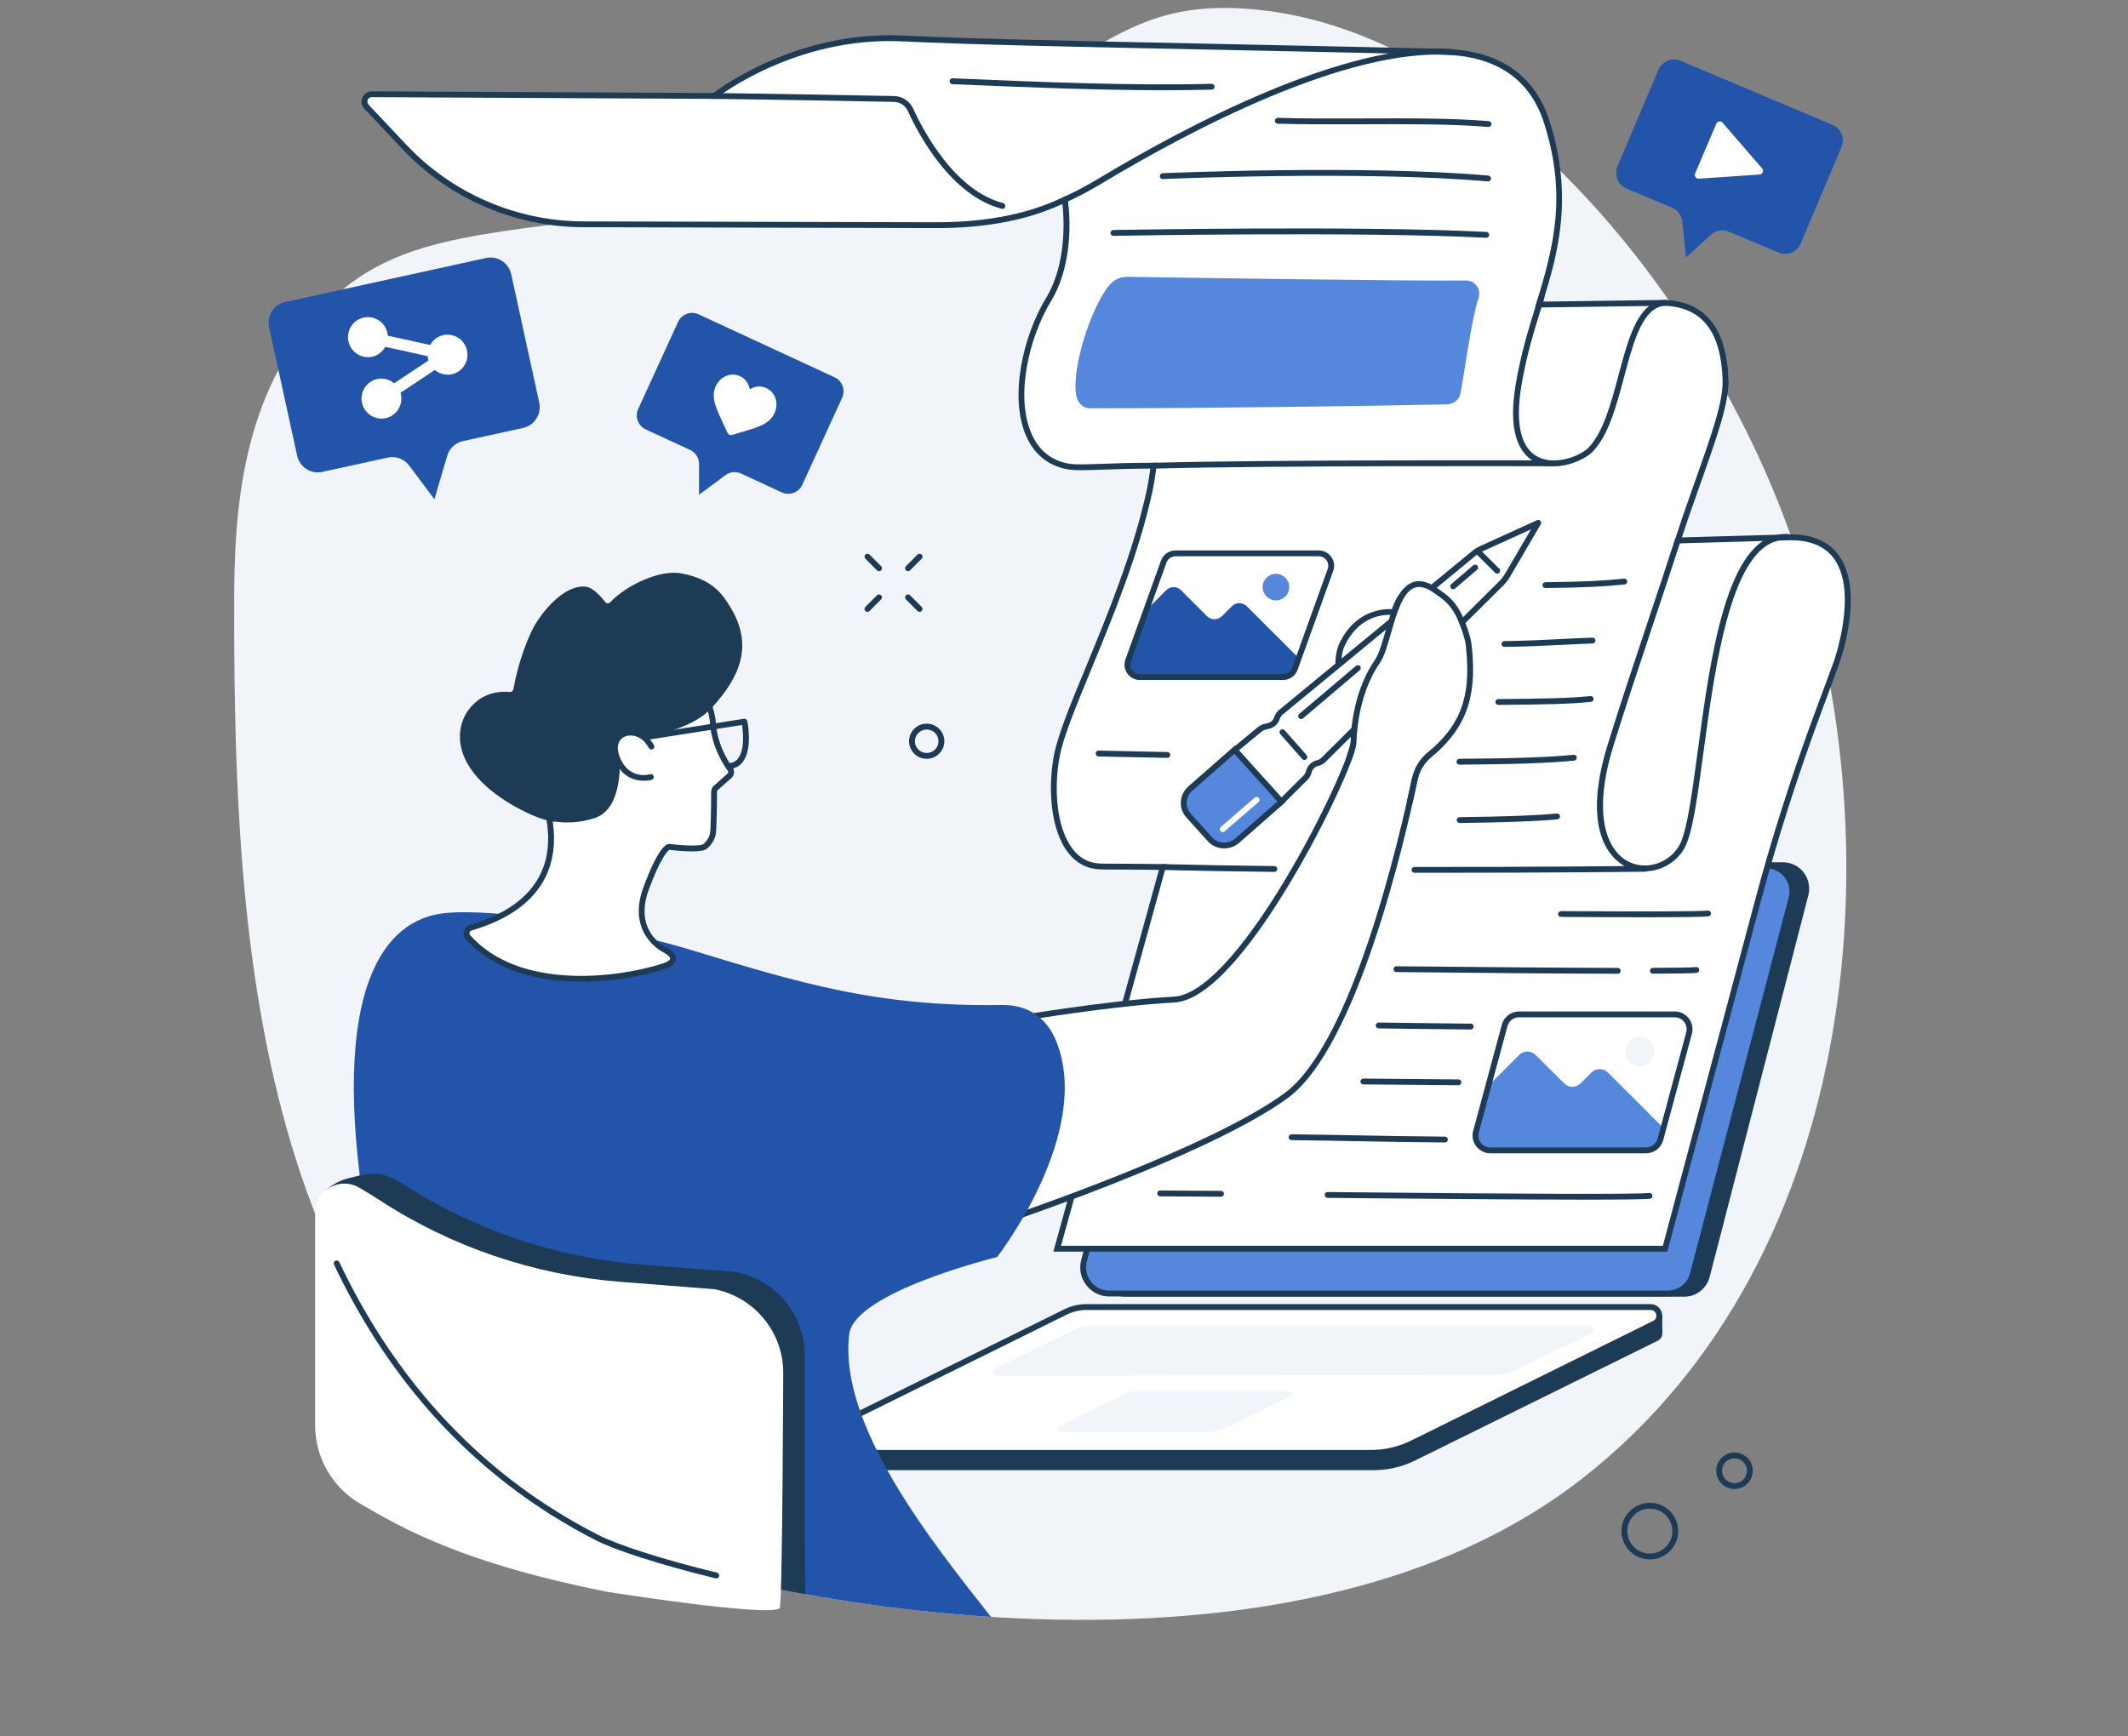<svg xmlns="http://www.w3.org/2000/svg" xmlns:xlink="http://www.w3.org/1999/xlink" width="250" zoomAndPan="magnify" viewBox="0 0 187.5 153" height="204" preserveAspectRatio="xMidYMid meet" version="1.0"><rect x="0" y="0" width="187.5" height="153" fill="#808080" stroke="none"/><defs><clipPath id="12bc28d340"><path d="M 20.594 0 L 163 0 L 163 143 L 20.594 143 Z M 20.594 0 " clip-rule="nonzero"/></clipPath></defs><g clip-path="url(#12bc28d340)"><path fill="#f1f5f9" d="M 27.531 28.156 C 20.609 36.305 20.625 47.348 20.633 54.406 C 20.664 82.223 22.371 120.023 52.602 135.512 C 59.676 139.137 111.191 152.41 139.484 130.25 C 164.492 110.656 167.008 73.066 157.727 47.043 C 150.039 25.488 130.691 1.938 109.426 0.746 C 96.055 0 95.977 8.879 69.648 15.879 C 46.863 21.938 36 18.188 27.531 28.156 " fill-opacity="1" fill-rule="nonzero"/></g><path fill="#1e3b55" d="M 148.414 114.281 L 99.223 114.281 C 97.711 114.281 96.613 112.836 96.992 111.355 L 105.688 77.738 C 105.953 76.711 106.867 75.996 107.918 75.996 L 157.105 75.996 C 158.617 75.996 159.715 77.441 159.332 78.918 L 150.641 112.539 C 150.375 113.562 149.461 114.281 148.414 114.281 " fill-opacity="1" fill-rule="nonzero"/><path fill="#5587dd" d="M 146.93 114.004 L 97.742 114.004 C 96.23 114.004 95.133 112.578 95.512 111.121 L 104.207 77.988 C 104.473 76.98 105.387 76.273 106.434 76.273 L 155.625 76.273 C 157.137 76.273 158.234 77.699 157.855 79.152 L 149.16 112.289 C 148.895 113.297 147.977 114.004 146.93 114.004 " fill-opacity="1" fill-rule="nonzero"/><path fill="#1e3b55" d="M 106.438 76.531 C 105.508 76.531 104.695 77.156 104.457 78.055 L 95.762 111.188 C 95.602 111.805 95.73 112.445 96.121 112.949 C 96.512 113.457 97.102 113.746 97.742 113.746 L 146.934 113.746 C 147.863 113.746 148.676 113.117 148.91 112.223 L 157.605 79.09 C 157.766 78.473 157.637 77.828 157.246 77.324 C 156.855 76.82 156.266 76.531 155.625 76.531 Z M 146.934 114.262 L 97.742 114.262 C 96.941 114.262 96.203 113.898 95.715 113.266 C 95.227 112.633 95.062 111.828 95.266 111.055 L 103.957 77.926 C 104.254 76.801 105.273 76.016 106.438 76.016 L 155.625 76.016 C 156.426 76.016 157.168 76.379 157.656 77.012 C 158.141 77.645 158.305 78.445 158.105 79.219 L 149.41 112.352 C 149.113 113.477 148.098 114.262 146.934 114.262 " fill-opacity="1" fill-rule="nonzero"/><path fill="#1e3b55" d="M 121.051 129.57 L 72.152 129.57 C 71.684 129.57 71.398 129.203 71.387 128.824 C 71.375 128.547 71.348 127.211 71.348 127.211 L 94.133 117.145 C 94.699 116.867 95.32 116.719 95.949 116.719 L 146.461 115.934 C 146.461 115.934 146.461 117.09 146.473 117.473 C 146.48 117.746 146.348 118.02 146.047 118.172 L 124.676 128.723 C 123.547 129.277 122.309 129.57 121.051 129.57 " fill-opacity="1" fill-rule="nonzero"/><path fill="#ffffff" d="M 120.816 128.047 L 72.477 128.047 C 71.559 128.047 71.27 126.812 72.094 126.406 L 93.898 115.621 C 94.465 115.344 95.086 115.195 95.715 115.195 L 145.43 115.195 C 146.242 115.195 146.5 116.289 145.77 116.648 L 124.441 127.199 C 123.312 127.754 122.074 128.047 120.816 128.047 " fill-opacity="1" fill-rule="nonzero"/><path fill="#1e3b55" d="M 95.715 115.453 C 95.129 115.453 94.539 115.594 94.012 115.852 L 72.207 126.637 C 71.887 126.793 71.832 127.102 71.883 127.32 C 71.934 127.535 72.121 127.789 72.477 127.789 L 120.816 127.789 C 122.027 127.789 123.238 127.504 124.324 126.969 L 145.656 116.418 C 145.922 116.285 145.973 116.035 145.926 115.848 C 145.883 115.656 145.727 115.453 145.43 115.453 Z M 120.816 128.305 L 72.477 128.305 C 71.941 128.305 71.504 127.953 71.383 127.438 C 71.262 126.918 71.5 126.41 71.977 126.176 L 93.785 115.391 C 94.383 115.094 95.051 114.938 95.715 114.938 L 145.43 114.938 C 145.918 114.938 146.32 115.258 146.43 115.73 C 146.539 116.203 146.32 116.664 145.887 116.879 L 124.555 127.43 C 123.398 128 122.105 128.305 120.816 128.305 " fill-opacity="1" fill-rule="nonzero"/><path fill="#f1f5f9" d="M 87.727 120.566 L 94.797 117.148 C 95.219 116.945 95.684 116.836 96.156 116.836 L 140.039 116.836 C 140.422 116.836 140.543 117.355 140.195 117.52 L 133.133 120.934 C 132.797 121.098 132.426 121.184 132.047 121.184 L 87.887 121.25 C 87.504 121.25 87.383 120.734 87.727 120.566 " fill-opacity="1" fill-rule="nonzero"/><path fill="#f1f5f9" d="M 106.816 126.184 L 93.406 126.184 C 93.152 126.184 93.07 125.84 93.297 125.73 L 99.348 122.738 C 99.504 122.66 99.68 122.617 99.852 122.617 L 113.648 122.617 C 113.871 122.617 113.941 122.922 113.742 123.023 L 107.824 125.949 C 107.512 126.105 107.164 126.184 106.816 126.184 " fill-opacity="1" fill-rule="nonzero"/><path fill="#ffffff" d="M 93.152 110.055 L 146.715 110.055 L 154.863 79.5 C 156.332 73.996 158.059 68.566 160.031 63.227 L 161.805 58.438 C 161.805 58.438 165.914 47.109 157.512 47.359 L 147.832 47.633 C 149.863 41.363 152.125 36.266 152.039 33.5 C 151.863 27.793 148.91 26.789 146.723 26.691 L 135.602 26.844 C 137.031 22.246 138.398 17.414 136.301 10.785 C 134.984 6.629 131.867 4.879 127.926 4.594 L 127.121 4.555 C 100.879 3.961 89.047 3.828 79.449 3.387 C 69.828 2.945 62.941 8.457 62.941 8.457 L 32.77 8.305 C 32.195 8.301 31.898 8.984 32.289 9.402 L 35.633 12.949 C 39.715 17.285 45.406 19.75 51.367 19.766 L 82.016 19.844 C 88.555 19.93 92.059 18.406 93.824 17.598 C 93.824 17.598 94.645 22.676 92.395 26.383 C 89.371 31.371 88.535 39.965 93.984 41.086 C 95.141 41.324 97.145 41.039 101.656 41.043 C 101.656 41.043 101.461 42.438 101.324 43.09 C 99.32 52.551 93.914 62.367 93.113 66.633 C 92.312 70.895 93.281 76.195 96.852 76.359 C 97.531 76.391 98.191 76.359 102.457 76.414 L 93.152 110.055 " fill-opacity="1" fill-rule="nonzero"/><path fill="#1e3b55" d="M 93.488 109.797 L 146.516 109.797 L 154.613 79.434 C 156.078 73.945 157.82 68.465 159.789 63.137 L 161.562 58.348 C 161.586 58.285 163.75 52.211 161.598 49.242 C 160.773 48.105 159.406 47.559 157.52 47.617 L 147.477 47.902 L 147.59 47.555 C 148.195 45.672 148.84 43.859 149.406 42.262 C 150.766 38.426 151.84 35.398 151.781 33.508 C 151.648 29.242 149.988 27.098 146.711 26.949 L 135.246 27.105 L 135.352 26.766 C 136.965 21.59 138.039 17.133 136.055 10.867 C 134.887 7.18 132.145 5.156 127.906 4.852 L 127.109 4.816 C 118.742 4.625 111.977 4.484 106.004 4.359 C 93.516 4.102 85.977 3.945 79.438 3.645 C 70.023 3.211 63.172 8.602 63.102 8.656 L 63.031 8.715 L 62.941 8.715 L 32.77 8.562 C 32.77 8.562 32.766 8.562 32.766 8.562 C 32.605 8.562 32.469 8.648 32.402 8.801 C 32.34 8.949 32.367 9.105 32.477 9.227 L 35.82 12.773 C 39.836 17.039 45.504 19.492 51.371 19.512 L 82.016 19.586 C 88.699 19.672 92.215 18.055 93.715 17.363 L 94.023 17.223 L 94.078 17.555 C 94.113 17.766 94.887 22.77 92.617 26.516 C 90.688 29.695 89.426 34.879 90.887 38.223 C 91.512 39.656 92.57 40.535 94.035 40.836 C 94.66 40.965 95.566 40.934 97.062 40.879 C 98.227 40.836 99.672 40.785 101.602 40.785 C 101.621 40.785 101.637 40.785 101.66 40.785 L 101.953 40.785 L 101.914 41.078 C 101.906 41.137 101.715 42.492 101.578 43.145 C 100.402 48.699 98.047 54.395 96.16 58.969 C 94.836 62.172 93.695 64.934 93.367 66.68 C 92.859 69.375 93.031 72.949 94.551 74.871 C 95.164 75.645 95.941 76.062 96.863 76.102 C 97.168 76.117 97.465 76.117 98.109 76.121 C 98.867 76.121 100.133 76.125 102.461 76.156 L 102.793 76.16 Z M 146.91 110.312 L 92.812 110.312 L 102.117 76.664 C 100.008 76.641 98.828 76.637 98.109 76.637 C 97.453 76.633 97.156 76.633 96.84 76.617 C 95.762 76.566 94.855 76.086 94.145 75.188 C 92.527 73.145 92.332 69.395 92.859 66.586 C 93.199 64.789 94.348 62 95.684 58.773 C 97.562 54.219 99.906 48.547 101.074 43.039 C 101.168 42.582 101.297 41.746 101.359 41.301 C 99.559 41.305 98.191 41.355 97.082 41.395 C 95.547 41.449 94.617 41.48 93.934 41.34 C 92.316 41.008 91.102 40 90.414 38.426 C 88.887 34.926 90.18 29.539 92.176 26.25 C 94.02 23.207 93.746 19.16 93.613 17.977 C 91.926 18.742 88.375 20.184 82.012 20.102 L 51.367 20.023 C 45.363 20.008 39.559 17.496 35.441 13.125 L 32.102 9.578 C 31.848 9.309 31.785 8.93 31.93 8.594 C 32.078 8.254 32.402 8.047 32.77 8.047 L 62.855 8.199 C 63.629 7.609 70.383 2.715 79.461 3.129 C 85.996 3.43 93.531 3.586 106.016 3.844 C 111.988 3.969 118.754 4.109 127.125 4.301 L 127.938 4.336 C 132.414 4.66 135.309 6.805 136.547 10.711 C 138.68 17.441 137.219 22.5 135.953 26.582 L 146.719 26.434 C 150.285 26.594 152.156 28.969 152.297 33.492 C 152.359 35.477 151.27 38.547 149.895 42.434 C 149.363 43.93 148.766 45.613 148.191 47.363 L 157.504 47.102 C 159.57 47.039 161.086 47.66 162.016 48.941 C 164.328 52.133 162.141 58.266 162.047 58.523 L 160.273 63.316 C 158.309 68.629 156.574 74.094 155.113 79.566 L 146.91 110.312 " fill-opacity="1" fill-rule="nonzero"/><path fill="#1e3b55" d="M 88.32 18.41 C 88.301 18.41 88.277 18.406 88.254 18.402 C 83.816 17.227 80.992 11.98 79.988 9.777 C 79.77 9.305 79.293 8.988 78.77 8.98 C 75.645 8.918 67.832 8.77 62.801 8.715 C 62.66 8.711 62.547 8.594 62.547 8.453 C 62.547 8.312 62.664 8.199 62.809 8.199 C 67.84 8.254 75.652 8.402 78.781 8.465 C 79.5 8.477 80.156 8.91 80.457 9.566 C 81.434 11.699 84.16 16.785 88.387 17.902 C 88.523 17.941 88.605 18.078 88.57 18.219 C 88.539 18.332 88.434 18.41 88.32 18.41 " fill-opacity="1" fill-rule="nonzero"/><path fill="#1e3b55" d="M 136.91 41.098 C 136.359 41.098 135.805 40.992 135.297 40.738 C 134.09 40.137 132.805 38.488 133.523 34.043 C 133.973 31.25 134.703 28.926 135.402 26.68 L 135.582 26.105 C 135.625 25.969 135.77 25.891 135.906 25.934 C 136.043 25.977 136.117 26.121 136.074 26.258 L 135.895 26.832 C 135.199 29.062 134.477 31.367 134.031 34.125 C 133.504 37.398 134.02 39.523 135.527 40.277 C 137.113 41.07 139.293 40.145 139.965 39.449 C 141.27 38.098 141.949 35.551 142.605 33.086 C 143.348 30.301 144.047 27.668 145.625 26.746 C 145.953 26.555 146.32 26.445 146.711 26.43 C 146.855 26.422 146.973 26.535 146.98 26.676 C 146.984 26.82 146.875 26.938 146.73 26.945 C 146.426 26.957 146.141 27.039 145.887 27.191 C 144.488 28.008 143.816 30.539 143.102 33.219 C 142.43 35.746 141.734 38.359 140.336 39.805 C 139.77 40.391 138.348 41.098 136.91 41.098 " fill-opacity="1" fill-rule="nonzero"/><path fill="#1e3b55" d="M 93.844 17.848 C 93.746 17.848 93.652 17.793 93.609 17.699 C 93.551 17.57 93.609 17.418 93.738 17.359 C 94.75 16.891 95.75 16.363 96.715 15.785 L 96.91 15.668 C 104.449 11.141 118.508 3.652 127.945 4.336 C 128.086 4.344 128.191 4.469 128.184 4.609 C 128.172 4.75 128.047 4.859 127.906 4.848 C 118.609 4.176 104.664 11.613 97.176 16.109 L 96.98 16.227 C 96 16.812 94.98 17.352 93.953 17.824 C 93.918 17.84 93.883 17.848 93.844 17.848 " fill-opacity="1" fill-rule="nonzero"/><path fill="#1e3b55" d="M 101.656 41.301 C 101.52 41.301 101.402 41.191 101.398 41.051 C 101.395 40.91 101.508 40.789 101.652 40.785 C 112.367 40.496 136.426 40.578 136.668 40.578 C 136.809 40.578 136.926 40.695 136.922 40.84 C 136.922 40.98 136.809 41.094 136.668 41.094 C 136.664 41.094 136.664 41.094 136.664 41.094 C 136.422 41.094 112.375 41.012 101.664 41.301 C 101.664 41.301 101.66 41.301 101.656 41.301 " fill-opacity="1" fill-rule="nonzero"/><path fill="#1e3b55" d="M 144.926 76.793 C 144.426 76.793 143.922 76.691 143.445 76.484 C 142.383 76.023 139.105 73.863 141.66 65.609 C 142.695 62.254 143.965 58.457 145.188 54.789 C 145.996 52.367 146.832 49.867 147.586 47.531 C 147.633 47.395 147.777 47.32 147.91 47.367 C 148.047 47.41 148.121 47.555 148.078 47.691 C 147.32 50.027 146.484 52.531 145.676 54.953 C 144.453 58.617 143.188 62.41 142.152 65.762 C 140.223 71.996 141.664 75.145 143.652 76.016 C 145.195 76.688 147.086 76.031 147.957 74.523 C 148.625 73.363 149.066 70.074 149.582 66.262 C 150.715 57.82 152.129 47.312 157.148 47.066 C 157.273 47.059 157.391 47.055 157.508 47.055 C 157.508 47.055 157.512 47.055 157.512 47.055 C 157.652 47.055 157.766 47.168 157.77 47.312 C 157.77 47.453 157.656 47.57 157.512 47.57 C 157.402 47.57 157.289 47.574 157.176 47.582 C 152.582 47.805 151.141 58.516 150.09 66.332 C 149.551 70.355 149.121 73.535 148.402 74.781 C 147.668 76.051 146.305 76.793 144.926 76.793 " fill-opacity="1" fill-rule="nonzero"/><path fill="#1e3b55" d="M 126.898 76.922 C 126.152 76.922 125.395 76.922 124.629 76.922 C 124.488 76.922 124.371 76.805 124.371 76.664 C 124.371 76.52 124.488 76.406 124.629 76.406 C 135.664 76.422 144.867 76.312 144.957 76.312 C 145.105 76.316 145.219 76.426 145.219 76.566 C 145.223 76.711 145.105 76.824 144.965 76.828 C 144.879 76.828 136.898 76.922 126.898 76.922 " fill-opacity="1" fill-rule="nonzero"/><path fill="#1e3b55" d="M 112.285 76.844 C 112.285 76.844 112.285 76.844 112.281 76.844 C 108.68 76.805 105.371 76.746 102.449 76.672 C 102.309 76.664 102.195 76.547 102.199 76.406 C 102.203 76.262 102.32 76.148 102.465 76.156 C 105.379 76.23 108.688 76.289 112.289 76.332 C 112.43 76.332 112.543 76.449 112.543 76.59 C 112.543 76.73 112.426 76.844 112.285 76.844 " fill-opacity="1" fill-rule="nonzero"/><path fill="#5587dd" d="M 137.816 95.484 L 135.305 92.977 C 134.902 92.574 134.258 92.574 133.859 92.973 L 131.145 95.684 L 130.051 99.738 C 129.824 100.57 130.453 101.387 131.316 101.387 L 145.035 101.387 C 145.625 101.387 146.145 100.988 146.301 100.418 L 146.57 99.414 L 141.668 94.523 C 141.27 94.125 140.625 94.125 140.223 94.523 L 139.262 95.484 C 138.863 95.883 138.215 95.883 137.816 95.484 " fill-opacity="1" fill-rule="nonzero"/><path fill="#1e3b55" d="M 133.84 89.66 C 133.367 89.66 132.949 89.98 132.824 90.438 L 130.301 99.805 C 130.211 100.121 130.277 100.457 130.48 100.715 C 130.68 100.98 130.984 101.129 131.316 101.129 L 145.031 101.129 C 145.508 101.129 145.926 100.809 146.051 100.352 L 148.574 90.984 C 148.66 90.668 148.598 90.332 148.395 90.07 C 148.195 89.809 147.891 89.66 147.559 89.66 Z M 145.031 101.645 L 131.316 101.645 C 130.824 101.645 130.367 101.418 130.07 101.031 C 129.77 100.641 129.672 100.145 129.801 99.672 L 132.328 90.305 C 132.512 89.621 133.133 89.145 133.84 89.145 L 147.559 89.145 C 148.051 89.145 148.504 89.367 148.805 89.758 C 149.102 90.148 149.203 90.645 149.074 91.117 L 146.547 100.484 C 146.363 101.168 145.742 101.645 145.031 101.645 " fill-opacity="1" fill-rule="nonzero"/><path fill="#f1f5f9" d="M 145.777 92.672 C 145.777 93.383 145.199 93.957 144.488 93.957 C 143.777 93.957 143.199 93.383 143.199 92.672 C 143.199 91.961 143.777 91.387 144.488 91.387 C 145.199 91.387 145.777 91.961 145.777 92.672 " fill-opacity="1" fill-rule="nonzero"/><path fill="#2254aa" d="M 106.348 54.305 L 104.062 52.02 C 103.699 51.656 103.109 51.656 102.746 52.02 L 101 53.785 L 99.281 58.172 C 99.078 58.93 99.648 59.672 100.434 59.672 L 112.918 59.672 C 113.457 59.672 113.93 59.312 114.07 58.793 L 114.312 57.879 L 109.855 53.43 C 109.492 53.066 108.902 53.066 108.539 53.43 L 107.664 54.305 C 107.301 54.664 106.711 54.664 106.348 54.305 " fill-opacity="1" fill-rule="nonzero"/><path fill="#1e3b55" d="M 103.57 49.027 C 103.219 49.027 102.902 49.25 102.781 49.578 L 99.648 58.297 C 99.555 58.555 99.59 58.836 99.75 59.059 C 99.91 59.285 100.16 59.414 100.434 59.414 L 113.059 59.414 C 113.414 59.414 113.73 59.195 113.848 58.863 L 116.984 50.145 C 117.078 49.887 117.039 49.605 116.883 49.383 C 116.723 49.156 116.473 49.027 116.195 49.027 Z M 113.059 59.93 L 100.434 59.93 C 99.996 59.93 99.582 59.715 99.328 59.355 C 99.07 58.992 99.012 58.543 99.16 58.121 L 102.297 49.406 C 102.492 48.871 103.004 48.512 103.57 48.512 L 116.195 48.512 C 116.637 48.512 117.051 48.727 117.305 49.086 C 117.559 49.449 117.621 49.898 117.469 50.32 L 114.332 59.035 C 114.141 59.57 113.629 59.93 113.059 59.93 " fill-opacity="1" fill-rule="nonzero"/><path fill="#5587dd" d="M 113.594 51.742 C 113.594 52.391 113.07 52.914 112.422 52.914 C 111.773 52.914 111.25 52.391 111.25 51.742 C 111.25 51.098 111.773 50.574 112.422 50.574 C 113.07 50.574 113.594 51.098 113.594 51.742 " fill-opacity="1" fill-rule="nonzero"/><path fill="#5587dd" d="M 96.062 35.988 C 106.422 35.984 120.004 35.793 127.418 35.641 C 128.012 35.629 128.551 35.297 128.672 34.715 C 128.988 33.219 129.617 28.246 130.277 26.254 C 130.531 25.488 129.949 24.707 129.145 24.719 C 124.23 24.781 103.297 24.461 99.359 24.398 C 98.883 24.391 98.414 24.539 98.047 24.84 C 98.023 24.859 98.004 24.875 97.984 24.891 C 96.473 26.25 94.379 32.133 94.824 34.816 C 94.934 35.48 95.387 35.988 96.062 35.988 " fill-opacity="1" fill-rule="nonzero"/><path fill="#1e3b55" d="M 136.164 51.828 C 136.023 51.828 135.91 51.715 135.906 51.574 C 135.906 51.43 136.02 51.312 136.16 51.312 C 139.844 51.27 141.277 51.18 143.098 50.996 C 143.238 50.984 143.363 51.086 143.379 51.227 C 143.391 51.371 143.289 51.496 143.148 51.512 C 141.312 51.691 139.867 51.781 136.168 51.828 C 136.168 51.828 136.164 51.828 136.164 51.828 " fill-opacity="1" fill-rule="nonzero"/><path fill="#1e3b55" d="M 132.555 57.012 C 132.414 57.012 132.297 56.898 132.297 56.758 C 132.297 56.613 132.41 56.5 132.555 56.5 C 134.207 56.488 136.109 56.395 137.789 56.309 C 138.719 56.266 139.598 56.219 140.312 56.195 C 140.453 56.188 140.574 56.305 140.578 56.445 C 140.582 56.59 140.473 56.707 140.328 56.711 C 139.617 56.734 138.742 56.777 137.816 56.824 C 136.133 56.906 134.223 57.004 132.555 57.012 " fill-opacity="1" fill-rule="nonzero"/><path fill="#1e3b55" d="M 132.02 62.125 C 131.879 62.125 131.762 62.012 131.762 61.871 C 131.758 61.73 131.875 61.613 132.016 61.613 C 135.984 61.574 138.148 61.547 140.133 61.348 C 140.277 61.332 140.402 61.438 140.414 61.578 C 140.43 61.719 140.328 61.848 140.188 61.859 C 138.176 62.062 136.004 62.09 132.02 62.125 " fill-opacity="1" fill-rule="nonzero"/><path fill="#1e3b55" d="M 102.852 66.797 C 102.852 66.797 102.848 66.797 102.848 66.793 C 99.23 66.727 96.816 66.668 96.793 66.668 C 96.652 66.664 96.539 66.547 96.543 66.402 C 96.543 66.262 96.66 66.152 96.801 66.152 C 96.801 66.152 96.805 66.152 96.805 66.152 C 96.828 66.152 99.242 66.211 102.859 66.281 C 103 66.281 103.113 66.398 103.109 66.543 C 103.109 66.684 102.992 66.797 102.852 66.797 " fill-opacity="1" fill-rule="nonzero"/><path fill="#1e3b55" d="M 128.59 67.391 C 128.449 67.391 128.332 67.277 128.332 67.133 C 128.332 66.992 128.449 66.875 128.59 66.875 C 133.383 66.848 136.488 66.738 138.652 66.523 C 138.797 66.508 138.922 66.609 138.934 66.754 C 138.949 66.895 138.848 67.02 138.703 67.035 C 136.523 67.254 133.402 67.363 128.594 67.391 C 128.59 67.391 128.59 67.391 128.59 67.391 " fill-opacity="1" fill-rule="nonzero"/><path fill="#1e3b55" d="M 128.609 72.535 C 128.469 72.535 128.355 72.422 128.352 72.281 C 128.352 72.141 128.465 72.023 128.605 72.02 C 132.629 71.973 135.512 71.863 137.172 71.695 C 137.312 71.684 137.441 71.785 137.453 71.926 C 137.469 72.07 137.363 72.195 137.223 72.211 C 135.547 72.375 132.652 72.488 128.613 72.535 C 128.613 72.535 128.609 72.535 128.609 72.535 " fill-opacity="1" fill-rule="nonzero"/><path fill="#1e3b55" d="M 144.875 80.84 C 142.922 80.84 140.477 80.832 137.539 80.812 C 137.398 80.812 137.281 80.699 137.281 80.555 C 137.285 80.414 137.398 80.301 137.539 80.301 C 137.539 80.301 137.543 80.301 137.543 80.301 C 145.473 80.348 149.82 80.332 150.465 80.25 C 150.605 80.234 150.734 80.332 150.754 80.477 C 150.77 80.617 150.672 80.746 150.527 80.762 C 150.109 80.816 148.211 80.84 144.875 80.84 " fill-opacity="1" fill-rule="nonzero"/><path fill="#1e3b55" d="M 145.637 85.816 C 145.492 85.816 145.379 85.703 145.379 85.559 C 145.375 85.418 145.492 85.301 145.633 85.301 C 147.836 85.293 149.113 85.27 149.434 85.23 C 149.574 85.211 149.703 85.312 149.723 85.453 C 149.738 85.594 149.637 85.723 149.496 85.738 C 149.152 85.785 147.887 85.809 145.637 85.816 " fill-opacity="1" fill-rule="nonzero"/><path fill="#1e3b55" d="M 142.543 85.82 C 137.477 85.809 131.082 85.754 123.043 85.672 C 122.898 85.672 122.785 85.555 122.785 85.414 C 122.789 85.273 122.902 85.152 123.047 85.16 C 131.086 85.238 137.477 85.293 142.543 85.305 C 142.688 85.305 142.801 85.418 142.801 85.562 C 142.801 85.703 142.684 85.82 142.543 85.82 " fill-opacity="1" fill-rule="nonzero"/><path fill="#1e3b55" d="M 129.59 90.734 C 129.59 90.734 129.59 90.734 129.586 90.734 C 127.656 90.719 126.43 90.703 125.125 90.684 C 124.086 90.668 123 90.652 121.473 90.637 C 121.332 90.637 121.219 90.52 121.219 90.379 C 121.219 90.234 121.336 90.121 121.477 90.121 C 121.477 90.121 121.477 90.121 121.48 90.121 C 123.004 90.137 124.094 90.152 125.133 90.168 C 126.434 90.188 127.664 90.203 129.59 90.219 C 129.734 90.219 129.848 90.336 129.848 90.477 C 129.848 90.621 129.73 90.734 129.59 90.734 " fill-opacity="1" fill-rule="nonzero"/><path fill="#1e3b55" d="M 128.504 95.645 C 128.504 95.645 128.504 95.645 128.5 95.645 C 126.25 95.629 124.188 95.609 122.137 95.59 L 120.125 95.574 C 119.98 95.57 119.867 95.457 119.867 95.312 C 119.871 95.172 119.984 95.059 120.129 95.059 L 122.145 95.078 C 124.191 95.094 126.254 95.113 128.504 95.133 C 128.648 95.133 128.762 95.25 128.762 95.391 C 128.762 95.531 128.645 95.645 128.504 95.645 " fill-opacity="1" fill-rule="nonzero"/><path fill="#1e3b55" d="M 127.316 100.688 C 127.312 100.688 127.312 100.688 127.312 100.688 C 124.094 100.664 121.797 100.621 119.574 100.578 C 117.832 100.543 116.027 100.512 113.805 100.484 C 113.66 100.484 113.547 100.367 113.547 100.227 C 113.551 100.082 113.672 99.969 113.809 99.969 C 116.035 99.996 117.84 100.031 119.586 100.062 C 121.805 100.105 124.102 100.148 127.316 100.176 C 127.461 100.176 127.574 100.293 127.57 100.434 C 127.57 100.574 127.457 100.688 127.316 100.688 " fill-opacity="1" fill-rule="nonzero"/><path fill="#1e3b55" d="M 139.727 105.73 C 134 105.73 124.93 105.652 116.969 105.574 C 116.828 105.57 116.715 105.453 116.715 105.312 C 116.715 105.172 116.832 105.059 116.973 105.059 C 134.516 105.238 144.316 105.266 145.305 105.141 C 145.449 105.125 145.574 105.223 145.594 105.367 C 145.613 105.508 145.512 105.637 145.371 105.652 C 144.922 105.707 142.809 105.73 139.727 105.73 " fill-opacity="1" fill-rule="nonzero"/><path fill="#1e3b55" d="M 107.586 105.473 C 107.586 105.473 107.586 105.473 107.582 105.473 L 102.215 105.438 C 102.074 105.438 101.961 105.32 101.961 105.18 C 101.961 105.035 102.078 104.922 102.219 104.922 L 107.586 104.957 C 107.73 104.957 107.844 105.074 107.844 105.215 C 107.844 105.355 107.727 105.473 107.586 105.473 " fill-opacity="1" fill-rule="nonzero"/><path fill="#1e3b55" d="M 130.957 20.957 C 130.953 20.957 130.949 20.957 130.945 20.957 C 120.234 20.387 98.324 20.781 98.105 20.785 C 97.961 20.789 97.844 20.672 97.844 20.531 C 97.84 20.391 97.953 20.273 98.094 20.27 C 98.316 20.266 120.242 19.871 130.973 20.441 C 131.113 20.449 131.223 20.57 131.215 20.711 C 131.207 20.848 131.094 20.957 130.957 20.957 " fill-opacity="1" fill-rule="nonzero"/><path fill="#1e3b55" d="M 131.117 15.988 C 131.109 15.988 131.102 15.988 131.094 15.988 C 119.984 15.016 102.633 15.773 102.457 15.781 C 102.312 15.785 102.195 15.676 102.191 15.535 C 102.184 15.395 102.293 15.273 102.434 15.266 C 102.609 15.258 119.996 14.5 131.137 15.473 C 131.281 15.484 131.387 15.609 131.375 15.754 C 131.359 15.887 131.25 15.988 131.117 15.988 " fill-opacity="1" fill-rule="nonzero"/><path fill="#1e3b55" d="M 131.156 11.188 C 131.148 11.188 131.141 11.188 131.133 11.188 C 128.004 10.922 124.012 10.938 120.148 10.953 C 117.59 10.961 114.945 10.973 112.582 10.902 C 112.438 10.895 112.328 10.777 112.332 10.637 C 112.336 10.492 112.457 10.383 112.598 10.387 C 114.949 10.457 117.594 10.449 120.145 10.438 C 124.02 10.422 128.023 10.406 131.176 10.676 C 131.32 10.688 131.422 10.812 131.41 10.953 C 131.398 11.086 131.285 11.188 131.156 11.188 " fill-opacity="1" fill-rule="nonzero"/><path fill="#1e3b55" d="M 102.594 7.953 C 96.672 7.953 90.328 7.688 84.602 7.445 L 83.918 7.418 C 83.773 7.41 83.664 7.289 83.668 7.148 C 83.676 7.004 83.793 6.898 83.938 6.902 L 84.621 6.93 C 91.715 7.23 99.758 7.566 106.75 7.387 C 106.891 7.383 107.012 7.496 107.016 7.637 C 107.02 7.781 106.906 7.898 106.762 7.902 C 105.406 7.938 104.012 7.953 102.594 7.953 " fill-opacity="1" fill-rule="nonzero"/><path fill="#2254aa" d="M 28.398 41.59 L 34.164 40.328 C 34.875 40.172 35.613 40.445 36.051 41.031 L 38.277 44 L 39.402 40.172 C 39.598 39.516 40.129 39.02 40.789 38.875 L 46.094 37.715 C 47.098 37.492 47.734 36.496 47.512 35.484 L 45.043 24.168 C 44.824 23.156 43.832 22.516 42.824 22.738 L 25.129 26.617 C 24.125 26.836 23.492 27.832 23.711 28.844 L 26.18 40.16 C 26.402 41.172 27.395 41.812 28.398 41.59 " fill-opacity="1" fill-rule="nonzero"/><path fill="#ffffff" d="M 33.23 33.406 C 33.781 33.285 34.324 33.445 34.727 33.781 L 37.762 31.766 C 37.746 31.723 37.73 31.684 37.719 31.641 C 37.699 31.555 37.695 31.473 37.691 31.391 L 33.945 30.566 C 33.711 30.992 33.309 31.324 32.797 31.438 C 31.852 31.645 30.914 31.043 30.703 30.094 C 30.496 29.141 31.094 28.199 32.039 27.988 C 32.984 27.781 33.922 28.383 34.133 29.336 C 34.148 29.418 34.152 29.5 34.16 29.582 L 37.902 30.406 C 38.141 29.98 38.543 29.648 39.055 29.535 C 40 29.328 40.938 29.93 41.148 30.883 C 41.355 31.832 40.758 32.773 39.812 32.984 C 39.262 33.105 38.719 32.945 38.312 32.609 L 35.281 34.621 C 35.293 34.664 35.312 34.707 35.324 34.75 C 35.531 35.699 34.934 36.645 33.988 36.852 C 33.043 37.062 32.105 36.457 31.895 35.508 C 31.688 34.559 32.285 33.613 33.23 33.406 " fill-opacity="1" fill-rule="nonzero"/><path fill="#2254aa" d="M 56.898 37.848 L 60.805 39.656 C 61.285 39.879 61.594 40.363 61.594 40.898 L 61.59 43.605 L 63.922 41.875 C 64.316 41.582 64.844 41.527 65.293 41.734 L 68.887 43.398 C 69.566 43.715 70.375 43.414 70.688 42.73 L 74.199 35.062 C 74.516 34.379 74.215 33.566 73.535 33.254 L 61.547 27.699 C 60.863 27.387 60.059 27.684 59.746 28.371 L 56.234 36.039 C 55.918 36.723 56.215 37.531 56.898 37.848 " fill-opacity="1" fill-rule="nonzero"/><path fill="#ffffff" d="M 63.961 33.141 C 64.359 32.969 64.801 32.977 65.203 33.156 C 65.5 33.293 65.734 33.512 65.891 33.809 C 65.973 33.957 66.031 34.125 66.066 34.305 C 66.223 34.211 66.387 34.145 66.551 34.105 C 66.875 34.027 67.195 34.055 67.492 34.191 C 67.895 34.371 68.191 34.699 68.328 35.113 C 68.465 35.523 68.434 35.984 68.242 36.414 C 68.047 36.855 67.699 37.188 67.16 37.453 C 66.676 37.691 66.051 37.875 65.328 38.086 C 65.078 38.16 64.801 38.242 64.508 38.332 C 64.43 38.355 64.348 38.352 64.273 38.316 C 64.199 38.285 64.141 38.223 64.105 38.152 C 63.977 37.871 63.852 37.605 63.742 37.371 C 63.422 36.688 63.141 36.098 62.996 35.574 C 62.836 34.988 62.852 34.512 63.051 34.07 C 63.242 33.641 63.566 33.312 63.961 33.141 " fill-opacity="1" fill-rule="nonzero"/><path fill="#2254aa" d="M 156.699 22.258 L 152.336 20.418 C 151.797 20.195 151.18 20.301 150.746 20.691 L 148.559 22.691 L 148.227 19.527 C 148.172 18.984 147.824 18.52 147.324 18.305 L 143.312 16.617 C 142.551 16.293 142.199 15.422 142.52 14.66 L 146.121 6.156 C 146.441 5.395 147.316 5.039 148.078 5.359 L 161.461 11.004 C 162.223 11.324 162.578 12.199 162.258 12.957 L 158.656 21.465 C 158.336 22.223 157.457 22.578 156.699 22.258 " fill-opacity="1" fill-rule="nonzero"/><path fill="#ffffff" d="M 149.359 15.289 L 151.227 10.898 C 151.32 10.672 151.617 10.629 151.777 10.812 L 155.258 14.84 C 155.434 15.047 155.301 15.363 155.031 15.383 L 149.688 15.746 C 149.441 15.762 149.266 15.516 149.359 15.289 " fill-opacity="1" fill-rule="nonzero"/><path fill="#ffffff" d="M 88.98 89.891 C 88.98 89.891 97.508 88.422 103.461 88.094 C 109.418 87.77 119.062 67.848 119.262 65.445 C 119.262 65.445 119.422 64.953 119.234 64.371 C 118.66 62.578 117.301 58.793 118.254 56.805 C 119.844 53.469 122.824 53.961 122.824 53.961 C 122.824 53.961 123.648 50.984 125.586 51.664 C 127.074 52.184 128.715 53.641 129.012 56.352 C 129.418 60.047 129.477 63.641 125.988 66.484 C 125.312 67.035 124.84 67.793 124.66 68.648 C 123.551 73.934 119.367 92.105 113.336 96.551 C 106.258 101.766 87.199 108.027 87.199 108.027 L 88.98 89.891 " fill-opacity="1" fill-rule="nonzero"/><path fill="#1e3b55" d="M 89.219 90.113 L 87.496 107.656 C 90.203 106.746 106.766 101.07 113.184 96.34 C 119.121 91.969 123.277 73.996 124.41 68.594 C 124.598 67.695 125.102 66.875 125.828 66.281 C 129.23 63.508 129.156 60.016 128.754 56.379 C 128.402 53.16 126.176 52.141 125.5 51.906 C 125.125 51.773 124.785 51.793 124.457 51.961 C 123.516 52.453 123.078 54.012 123.074 54.027 C 123.039 54.152 122.914 54.234 122.785 54.215 C 122.668 54.195 119.969 53.805 118.484 56.914 C 117.648 58.668 118.754 62.051 119.344 63.871 C 119.395 64.023 119.441 64.16 119.48 64.293 C 119.664 64.863 119.555 65.363 119.52 65.492 C 119.375 66.883 116.789 72.59 113.742 77.68 C 110.891 82.449 106.797 88.168 103.477 88.352 C 98.098 88.645 90.52 89.895 89.219 90.113 Z M 87.199 108.285 C 87.141 108.285 87.086 108.266 87.039 108.227 C 86.973 108.172 86.938 108.086 86.945 108 L 88.723 89.867 C 88.734 89.75 88.82 89.656 88.938 89.637 C 89.023 89.621 97.547 88.16 103.449 87.836 C 105.863 87.707 109.363 84.004 113.301 77.418 C 116.473 72.109 118.914 66.566 119.008 65.422 C 119.008 65.402 119.012 65.387 119.02 65.367 C 119.02 65.363 119.148 64.938 118.992 64.449 C 118.949 64.32 118.902 64.18 118.855 64.031 C 118.195 62.012 117.094 58.633 118.02 56.691 C 119.418 53.766 121.887 53.648 122.641 53.684 C 122.809 53.195 123.301 51.984 124.219 51.504 C 124.672 51.27 125.16 51.238 125.672 51.418 C 126.418 51.68 128.883 52.805 129.27 56.324 C 129.668 59.957 129.754 63.746 126.156 66.68 C 125.516 67.199 125.078 67.918 124.914 68.699 C 123.773 74.148 119.574 92.273 113.492 96.754 C 106.461 101.938 87.473 108.207 87.281 108.27 C 87.254 108.281 87.227 108.285 87.199 108.285 " fill-opacity="1" fill-rule="nonzero"/><path fill="#ffffff" d="M 112.883 70.672 L 108.715 66.16 L 111.02 64.266 C 111.148 64.16 111.297 64.086 111.457 64.051 L 111.746 63.988 C 112.113 63.906 112.41 63.633 112.516 63.281 C 112.578 63.086 112.691 62.914 112.848 62.785 L 129.957 48.695 C 130.098 48.582 130.254 48.484 130.418 48.406 L 135.531 46.082 L 132.82 50.711 C 132.676 50.965 132.492 51.195 132.285 51.402 L 116.613 66.969 C 116.48 67.102 116.312 67.195 116.129 67.242 L 116.082 67.254 C 115.73 67.34 115.449 67.605 115.34 67.945 L 115.285 68.117 C 115.238 68.277 115.148 68.422 115.031 68.539 L 112.883 70.672 " fill-opacity="1" fill-rule="nonzero"/><path fill="#1e3b55" d="M 109.09 66.184 L 112.891 70.301 L 114.848 68.355 C 114.938 68.27 115.004 68.16 115.043 68.043 L 115.098 67.871 C 115.23 67.445 115.582 67.113 116.02 67.004 L 116.066 66.992 C 116.203 66.957 116.332 66.887 116.43 66.785 L 132.105 51.219 C 132.297 51.027 132.465 50.812 132.602 50.582 L 134.898 46.652 L 130.527 48.641 C 130.383 48.707 130.246 48.793 130.121 48.895 L 113.012 62.984 C 112.895 63.082 112.809 63.211 112.766 63.352 C 112.629 63.797 112.262 64.137 111.805 64.238 L 111.516 64.305 C 111.395 64.328 111.281 64.387 111.184 64.465 Z M 112.883 70.93 C 112.883 70.93 112.879 70.93 112.879 70.93 C 112.809 70.93 112.742 70.898 112.695 70.848 L 108.527 66.332 C 108.48 66.281 108.453 66.211 108.461 66.141 C 108.465 66.07 108.5 66.004 108.555 65.961 L 110.855 64.066 C 111.016 63.938 111.203 63.844 111.402 63.801 L 111.691 63.734 C 111.969 63.672 112.191 63.469 112.273 63.203 C 112.344 62.961 112.488 62.75 112.684 62.586 L 129.793 48.496 C 129.953 48.367 130.129 48.258 130.316 48.172 L 135.422 45.848 C 135.527 45.801 135.645 45.824 135.723 45.91 C 135.797 45.992 135.809 46.113 135.754 46.211 L 133.047 50.84 C 132.887 51.113 132.691 51.363 132.469 51.586 L 116.797 67.152 C 116.629 67.316 116.418 67.434 116.191 67.492 L 116.145 67.504 C 115.883 67.566 115.668 67.766 115.586 68.023 L 115.535 68.195 C 115.473 68.395 115.359 68.574 115.215 68.723 L 113.066 70.855 C 113.016 70.902 112.953 70.93 112.883 70.93 " fill-opacity="1" fill-rule="nonzero"/><path fill="#1e3b55" d="M 131.918 50.559 C 131.852 50.559 131.785 50.535 131.738 50.484 L 130.008 48.766 C 129.91 48.668 129.91 48.504 130.008 48.402 C 130.109 48.301 130.273 48.301 130.375 48.402 L 132.102 50.121 C 132.199 50.219 132.203 50.383 132.102 50.484 C 132.051 50.535 131.984 50.559 131.918 50.559 " fill-opacity="1" fill-rule="nonzero"/><path fill="#5587dd" d="M 104.891 69.492 L 108.785 66.074 L 112.918 70.664 L 109.023 74.078 C 108.309 74.703 107.23 74.652 106.609 73.969 L 104.719 71.867 C 104.102 71.18 104.176 70.117 104.891 69.492 " fill-opacity="1" fill-rule="nonzero"/><path fill="#1e3b55" d="M 105.059 69.684 C 104.762 69.945 104.582 70.305 104.562 70.695 C 104.539 71.066 104.664 71.422 104.91 71.695 L 106.801 73.793 C 107.328 74.375 108.246 74.418 108.852 73.883 L 112.551 70.641 L 108.762 66.438 Z M 107.863 74.773 C 107.328 74.773 106.797 74.559 106.418 74.137 L 104.527 72.043 C 104.188 71.664 104.016 71.176 104.047 70.664 C 104.078 70.137 104.316 69.652 104.719 69.297 L 108.805 65.715 L 113.285 70.684 L 109.195 74.273 C 108.812 74.605 108.336 74.773 107.863 74.773 " fill-opacity="1" fill-rule="nonzero"/><path fill="#1e3b55" d="M 114.93 66.98 C 114.859 66.98 114.789 66.949 114.738 66.891 L 112.805 64.699 C 112.711 64.594 112.719 64.43 112.828 64.336 C 112.934 64.242 113.098 64.254 113.191 64.359 L 115.125 66.551 C 115.219 66.66 115.207 66.82 115.102 66.914 C 115.051 66.957 114.992 66.98 114.93 66.98 " fill-opacity="1" fill-rule="nonzero"/><path fill="#1e3b55" d="M 114.641 63.375 C 114.566 63.375 114.496 63.344 114.445 63.281 C 114.352 63.176 114.367 63.012 114.473 62.922 L 119.473 58.684 C 119.582 58.59 119.746 58.605 119.836 58.711 C 119.93 58.82 119.914 58.984 119.805 59.074 L 114.809 63.312 C 114.758 63.355 114.699 63.375 114.641 63.375 " fill-opacity="1" fill-rule="nonzero"/><path fill="#1e3b55" d="M 128.039 51.934 C 127.965 51.934 127.895 51.902 127.844 51.844 C 127.75 51.734 127.762 51.574 127.871 51.48 L 129.812 49.82 C 129.922 49.73 130.086 49.742 130.176 49.852 C 130.27 49.957 130.258 50.121 130.148 50.215 L 128.203 51.871 C 128.156 51.914 128.098 51.934 128.039 51.934 " fill-opacity="1" fill-rule="nonzero"/><path fill="#ffffff" d="M 107.73 73.34 C 107.656 73.34 107.586 73.309 107.535 73.25 C 107.441 73.141 107.453 72.98 107.559 72.887 L 110.559 70.293 C 110.664 70.199 110.828 70.211 110.922 70.32 C 111.016 70.426 111.004 70.59 110.895 70.684 L 107.898 73.273 C 107.848 73.316 107.789 73.34 107.73 73.34 " fill-opacity="1" fill-rule="nonzero"/><path fill="#ffffff" d="M 119.262 65.445 C 119.262 65.445 120.098 60.949 121.352 58.312 C 122.328 56.262 122.816 49.43 126.508 52.055 C 127.301 52.621 127.844 52.961 128.43 54.012 C 128.75 54.586 129.32 56.059 129.402 56.82 C 129.809 60.516 129.477 63.648 125.98 66.492 C 125.305 67.039 124.836 67.797 124.66 68.645 C 124.559 69.141 119.25 65.609 119.262 65.445 " fill-opacity="1" fill-rule="nonzero"/><path fill="#1e3b55" d="M 124.223 70.914 C 124.203 70.914 124.184 70.91 124.164 70.906 C 124.027 70.875 123.938 70.738 123.973 70.602 C 124.125 69.91 124.273 69.234 124.41 68.594 C 124.598 67.695 125.098 66.875 125.816 66.289 C 129.156 63.578 129.566 60.668 129.148 56.848 C 129.07 56.145 128.523 54.703 128.207 54.137 C 127.688 53.207 127.223 52.879 126.516 52.379 L 126.359 52.266 C 125.684 51.785 125.125 51.629 124.652 51.793 C 123.605 52.16 123.055 54.086 122.566 55.789 C 122.258 56.863 121.969 57.879 121.562 58.461 C 119.516 61.402 119.523 65.402 119.523 65.441 C 119.523 65.449 119.523 65.457 119.52 65.465 C 119.512 65.586 119.453 65.863 119.109 66.93 C 119.066 67.066 118.922 67.141 118.785 67.098 C 118.648 67.051 118.574 66.906 118.621 66.773 C 118.93 65.812 118.996 65.52 119.004 65.434 C 119.004 65.121 119.039 61.184 121.141 58.168 C 121.496 57.656 121.773 56.68 122.07 55.645 C 122.594 53.828 123.184 51.766 124.484 51.309 C 125.113 51.086 125.848 51.27 126.656 51.848 L 126.816 51.957 C 127.523 52.461 128.082 52.855 128.656 53.883 C 129 54.5 129.57 55.992 129.66 56.789 C 130.086 60.672 129.652 63.84 126.145 66.691 C 125.516 67.203 125.078 67.914 124.914 68.695 C 124.777 69.344 124.629 70.023 124.473 70.715 C 124.445 70.832 124.34 70.914 124.223 70.914 " fill-opacity="1" fill-rule="nonzero"/><path fill="#2254aa" d="M 88.258 88.574 C 77.324 88.754 70.383 86.613 60.832 83.707 C 54.172 81.68 43.367 79.961 39.023 80.496 C 34.199 81.09 28.75 86.465 32.332 108.008 C 33.031 112.227 33.555 116.039 34.297 119.418 C 38.777 125.918 44.719 131.473 52.602 135.512 C 56.086 137.301 70.352 141.426 87.316 142.504 C 82.105 135.902 73.863 125.598 74.824 117.598 C 75.277 113.859 87.855 110.789 87.855 110.789 C 87.855 110.789 96.359 99.852 93.055 91.738 C 92.199 89.645 90.523 88.539 88.258 88.574 " fill-opacity="1" fill-rule="nonzero"/><path fill="#ffffff" d="M 61.141 59.473 C 61.141 59.473 62.727 61.848 62.824 63.812 C 62.852 64.332 63.066 65.992 64.348 67.809 C 64.469 67.984 64.441 68.223 64.281 68.367 L 63.059 69.457 C 62.973 69.531 62.926 69.637 62.922 69.746 C 62.918 70.441 62.898 73.004 62.816 73.48 C 62.719 74.035 62.273 74.523 62.051 74.641 C 61.469 74.957 58.938 74.637 58.938 74.637 C 58.938 74.637 58.258 74.699 56.93 78.297 C 55.492 82.184 58.473 83.652 58.473 83.652 C 59.59 84.234 59.613 84.801 58.402 85.184 C 54.227 86.512 45.594 87.484 41.238 82.598 C 40.988 82.32 41.113 81.871 41.477 81.766 C 52.551 78.5 47.273 69.098 47.508 69.035 C 48.105 68.875 51.547 65.254 53.562 64.227 C 54.934 63.523 56.602 64.539 57.719 63.477 L 61.141 59.473 " fill-opacity="1" fill-rule="nonzero"/><path fill="#1e3b55" d="M 47.801 69.176 C 47.824 69.238 47.852 69.312 47.879 69.383 C 48.316 70.562 49.648 74.137 48.047 77.336 C 46.973 79.484 44.785 81.059 41.551 82.012 C 41.461 82.035 41.398 82.102 41.375 82.188 C 41.352 82.273 41.371 82.359 41.43 82.426 C 45.766 87.289 54.375 86.195 58.324 84.938 C 58.848 84.773 59.043 84.594 59.051 84.492 C 59.055 84.469 59.055 84.246 58.352 83.879 C 58.328 83.867 55.188 82.266 56.688 78.207 C 57.938 74.824 58.66 74.402 58.914 74.379 C 58.934 74.379 58.953 74.379 58.969 74.379 C 59.988 74.508 61.578 74.605 61.93 74.414 C 62.07 74.34 62.477 73.926 62.562 73.438 C 62.625 73.074 62.656 71.293 62.664 69.746 C 62.668 69.562 62.746 69.387 62.887 69.266 L 64.109 68.176 C 64.172 68.117 64.184 68.027 64.137 67.957 C 62.738 65.977 62.582 64.168 62.566 63.824 C 62.492 62.348 61.52 60.59 61.109 59.906 L 57.914 63.645 C 57.91 63.648 57.902 63.656 57.895 63.664 C 57.207 64.32 56.348 64.277 55.52 64.234 C 54.863 64.199 54.238 64.168 53.68 64.453 C 52.52 65.047 50.879 66.516 49.562 67.695 C 48.672 68.492 48.133 68.969 47.801 69.176 Z M 51.211 86.52 C 47.535 86.52 43.594 85.629 41.043 82.77 C 40.867 82.57 40.805 82.301 40.879 82.047 C 40.953 81.789 41.148 81.594 41.402 81.52 C 44.496 80.605 46.578 79.121 47.586 77.105 C 49.086 74.109 47.816 70.688 47.398 69.562 C 47.238 69.141 47.207 69.051 47.273 68.922 C 47.305 68.855 47.371 68.805 47.441 68.785 C 47.641 68.727 48.477 67.977 49.219 67.312 C 50.559 66.109 52.227 64.617 53.445 63.996 C 54.129 63.645 54.848 63.684 55.547 63.719 C 56.328 63.758 57.004 63.793 57.531 63.297 L 60.945 59.305 C 60.996 59.242 61.074 59.211 61.156 59.215 C 61.234 59.219 61.309 59.262 61.355 59.328 C 61.422 59.43 62.98 61.789 63.082 63.801 C 63.098 64.117 63.242 65.797 64.559 67.66 C 64.754 67.941 64.711 68.328 64.453 68.559 L 63.23 69.648 C 63.199 69.676 63.18 69.711 63.18 69.75 C 63.176 70.723 63.152 73.043 63.066 73.523 C 62.961 74.145 62.48 74.703 62.176 74.867 C 61.578 75.191 59.539 74.969 58.977 74.898 C 58.84 74.992 58.227 75.531 57.172 78.387 C 55.832 82.012 58.473 83.363 58.586 83.418 C 59.281 83.781 59.602 84.145 59.566 84.535 C 59.535 84.914 59.18 85.207 58.48 85.43 C 56.715 85.992 54.043 86.52 51.211 86.52 " fill-opacity="1" fill-rule="nonzero"/><path fill="#1e3b55" d="M 64.238 67.777 C 64.105 67.777 63.992 67.676 63.98 67.539 C 63.973 67.398 64.078 67.273 64.223 67.266 C 64.574 67.238 64.844 67.098 65.043 66.832 C 65.633 66.055 65.473 64.496 65.383 63.895 L 56.801 65.242 C 56.66 65.266 56.527 65.168 56.504 65.027 C 56.484 64.887 56.578 64.754 56.719 64.734 L 65.555 63.348 C 65.691 63.328 65.82 63.418 65.848 63.551 C 65.867 63.648 66.332 65.988 65.453 67.145 C 65.16 67.527 64.758 67.742 64.258 67.777 C 64.25 67.777 64.246 67.777 64.238 67.777 " fill-opacity="1" fill-rule="nonzero"/><path fill="#1e3b55" d="M 56.727 68.812 C 55.973 68.812 54.793 68.535 54.152 66.965 C 53.754 65.992 53.891 65.125 54.512 64.645 C 55.156 64.148 56.145 64.203 56.914 64.781 C 57.203 65 57.578 65.594 57.617 65.66 C 57.691 65.781 57.656 65.938 57.535 66.016 C 57.414 66.09 57.254 66.051 57.18 65.93 C 57.043 65.711 56.766 65.316 56.605 65.195 C 56.02 64.754 55.289 64.695 54.828 65.051 C 54.391 65.387 54.32 66.016 54.629 66.773 C 55.434 68.746 57.203 68.258 57.277 68.238 C 57.414 68.195 57.555 68.273 57.598 68.41 C 57.637 68.547 57.559 68.691 57.422 68.73 C 57.414 68.734 57.133 68.812 56.727 68.812 " fill-opacity="1" fill-rule="nonzero"/><path fill="#1e3b55" d="M 64.398 53.586 C 63.586 52.227 62.711 51.059 60.043 50.535 C 58.219 50.172 55.238 51.52 53.77 53.078 C 53.648 53.207 53.453 53.211 53.352 53.082 C 53.035 52.684 52.289 51.785 51.625 51.707 C 49.707 51.48 47.742 53.965 47.043 55.238 C 46.531 56.172 45.672 58.281 45.238 60.734 C 45.211 60.887 45.07 61 44.922 60.988 C 44.344 60.93 43.184 60.934 42.152 61.695 C 40.32 63.051 40.52 65.039 40.539 65.281 C 40.789 68.113 43.668 70.203 45.852 71.34 C 47.336 72.109 47.891 72.219 48.762 72.422 C 48.812 72.434 48.867 72.43 48.914 72.41 C 49.688 72.523 50.996 72.582 52.457 72.078 C 54.773 71.273 54.602 67.43 54.602 67.43 L 54.309 66.703 C 54.133 66.266 54.105 65.77 54.285 65.332 C 54.832 63.996 56.852 65 56.926 64.984 C 60.727 64.195 62.07 63.082 62.762 62.328 C 65.234 59.613 66.363 56.879 64.398 53.586 " fill-opacity="1" fill-rule="nonzero"/><path fill="#1e3b55" d="M 64.875 112.109 C 64.863 112.109 64.855 112.109 64.848 112.105 L 56.574 111.453 C 48.988 110.855 41.672 108.375 35.301 104.227 C 35.25 104.195 35.203 104.164 35.152 104.133 C 34.152 103.488 32.93 103.285 31.777 103.574 L 30.656 103.855 C 29.945 104.035 29.289 104.387 28.758 104.887 C 28.637 105 28.555 105.09 28.555 105.121 L 29.625 111.266 C 34.363 121.266 41.59 129.871 52.602 135.512 C 54.875 136.68 61.742 138.84 70.949 140.5 C 70.934 138.277 70.91 135.215 70.91 135.211 L 70.91 119.473 C 70.91 115.895 68.387 112.816 64.875 112.109 " fill-opacity="1" fill-rule="nonzero"/><path fill="#ffffff" d="M 53.492 140.293 C 40.922 137.789 35.578 134.781 31.73 132.523 C 29.273 131.086 27.766 128.453 27.766 125.609 L 27.766 106.895 C 27.766 104.918 29.898 103.68 31.621 104.656 C 32.254 105.016 32.859 105.391 33.445 105.773 C 39.785 109.91 47.07 112.371 54.621 112.969 L 62.961 113.625 C 66.48 114.324 69.012 117.406 69.012 120.988 C 69.012 120.988 68.945 141.582 68.695 141.75 C 67.547 142.516 53.492 140.293 53.492 140.293 " fill-opacity="1" fill-rule="nonzero"/><path fill="#1e3b55" d="M 63.117 139.113 C 63.098 139.113 63.078 139.109 63.055 139.105 C 60.633 138.516 58.34 137.879 56.426 137.258 C 56.293 137.215 56.219 137.07 56.262 136.934 C 56.305 136.801 56.449 136.727 56.586 136.77 C 58.484 137.383 60.766 138.02 63.176 138.605 C 63.316 138.637 63.402 138.777 63.367 138.914 C 63.34 139.031 63.234 139.113 63.117 139.113 " fill-opacity="1" fill-rule="nonzero"/><path fill="#1e3b55" d="M 56.508 137.273 C 56.48 137.273 56.453 137.27 56.426 137.258 C 54.684 136.695 53.32 136.172 52.484 135.742 C 51.125 135.047 49.789 134.285 48.52 133.484 C 48.398 133.41 48.363 133.25 48.441 133.129 C 48.516 133.012 48.676 132.977 48.797 133.051 C 50.051 133.844 51.371 134.594 52.719 135.285 C 53.52 135.695 54.895 136.223 56.586 136.77 C 56.723 136.812 56.797 136.957 56.75 137.094 C 56.715 137.203 56.613 137.273 56.508 137.273 " fill-opacity="1" fill-rule="nonzero"/><path fill="#1e3b55" d="M 48.656 133.527 C 48.609 133.527 48.562 133.512 48.52 133.484 C 40.359 128.344 33.934 120.93 29.43 111.457 C 29.367 111.328 29.422 111.176 29.551 111.113 C 29.68 111.055 29.832 111.109 29.895 111.234 C 34.355 120.621 40.715 127.961 48.797 133.051 C 48.914 133.125 48.953 133.285 48.875 133.406 C 48.828 133.484 48.742 133.527 48.656 133.527 " fill-opacity="1" fill-rule="nonzero"/><path fill="#1e3b55" d="M 81.652 64.293 C 81.082 64.293 80.613 64.758 80.613 65.328 C 80.613 65.898 81.082 66.363 81.652 66.363 C 82.223 66.363 82.691 65.898 82.691 65.328 C 82.691 64.758 82.223 64.293 81.652 64.293 Z M 81.652 66.879 C 80.797 66.879 80.098 66.184 80.098 65.328 C 80.098 64.473 80.797 63.777 81.652 63.777 C 82.508 63.777 83.207 64.473 83.207 65.328 C 83.207 66.184 82.508 66.879 81.652 66.879 " fill-opacity="1" fill-rule="nonzero"/><path fill="#1e3b55" d="M 152.828 128.527 C 152.223 128.527 151.73 129.02 151.73 129.621 C 151.73 130.227 152.223 130.719 152.828 130.719 C 153.434 130.719 153.926 130.227 153.926 129.621 C 153.926 129.02 153.434 128.527 152.828 128.527 Z M 152.828 131.23 C 151.938 131.23 151.215 130.508 151.215 129.621 C 151.215 128.734 151.938 128.012 152.828 128.012 C 153.719 128.012 154.438 128.734 154.438 129.621 C 154.438 130.508 153.719 131.23 152.828 131.23 " fill-opacity="1" fill-rule="nonzero"/><path fill="#1e3b55" d="M 145.371 132.961 C 144.277 132.961 143.387 133.852 143.387 134.941 C 143.387 136.035 144.277 136.922 145.371 136.922 C 146.465 136.922 147.355 136.035 147.355 134.941 C 147.355 133.852 146.465 132.961 145.371 132.961 Z M 145.371 137.438 C 143.992 137.438 142.871 136.316 142.871 134.941 C 142.871 133.566 143.992 132.445 145.371 132.445 C 146.75 132.445 147.867 133.566 147.867 134.941 C 147.867 136.316 146.75 137.438 145.371 137.438 " fill-opacity="1" fill-rule="nonzero"/><path fill="#1e3b55" d="M 77.453 50.34 C 77.387 50.34 77.32 50.316 77.27 50.266 L 76.25 49.242 C 76.148 49.141 76.148 48.977 76.25 48.875 C 76.352 48.777 76.516 48.777 76.613 48.879 L 77.637 49.902 C 77.734 50.004 77.734 50.164 77.637 50.266 C 77.586 50.316 77.52 50.34 77.453 50.34 " fill-opacity="1" fill-rule="nonzero"/><path fill="#1e3b55" d="M 81.023 53.926 C 80.957 53.926 80.895 53.902 80.844 53.852 L 79.82 52.828 C 79.723 52.727 79.723 52.562 79.824 52.461 C 79.922 52.363 80.086 52.363 80.188 52.465 L 81.207 53.488 C 81.309 53.59 81.309 53.75 81.207 53.852 C 81.156 53.902 81.09 53.926 81.023 53.926 " fill-opacity="1" fill-rule="nonzero"/><path fill="#1e3b55" d="M 76.434 53.926 C 76.367 53.926 76.301 53.902 76.25 53.852 C 76.148 53.75 76.148 53.59 76.25 53.488 L 77.27 52.465 C 77.371 52.363 77.535 52.363 77.637 52.461 C 77.734 52.562 77.734 52.727 77.637 52.828 L 76.613 53.852 C 76.566 53.902 76.5 53.926 76.434 53.926 " fill-opacity="1" fill-rule="nonzero"/><path fill="#1e3b55" d="M 80.004 50.34 C 79.938 50.34 79.871 50.316 79.824 50.266 C 79.723 50.164 79.723 50.004 79.82 49.902 L 80.844 48.879 C 80.941 48.777 81.105 48.777 81.207 48.875 C 81.309 48.977 81.309 49.141 81.207 49.242 L 80.188 50.266 C 80.137 50.316 80.07 50.34 80.004 50.34 " fill-opacity="1" fill-rule="nonzero"/></svg>